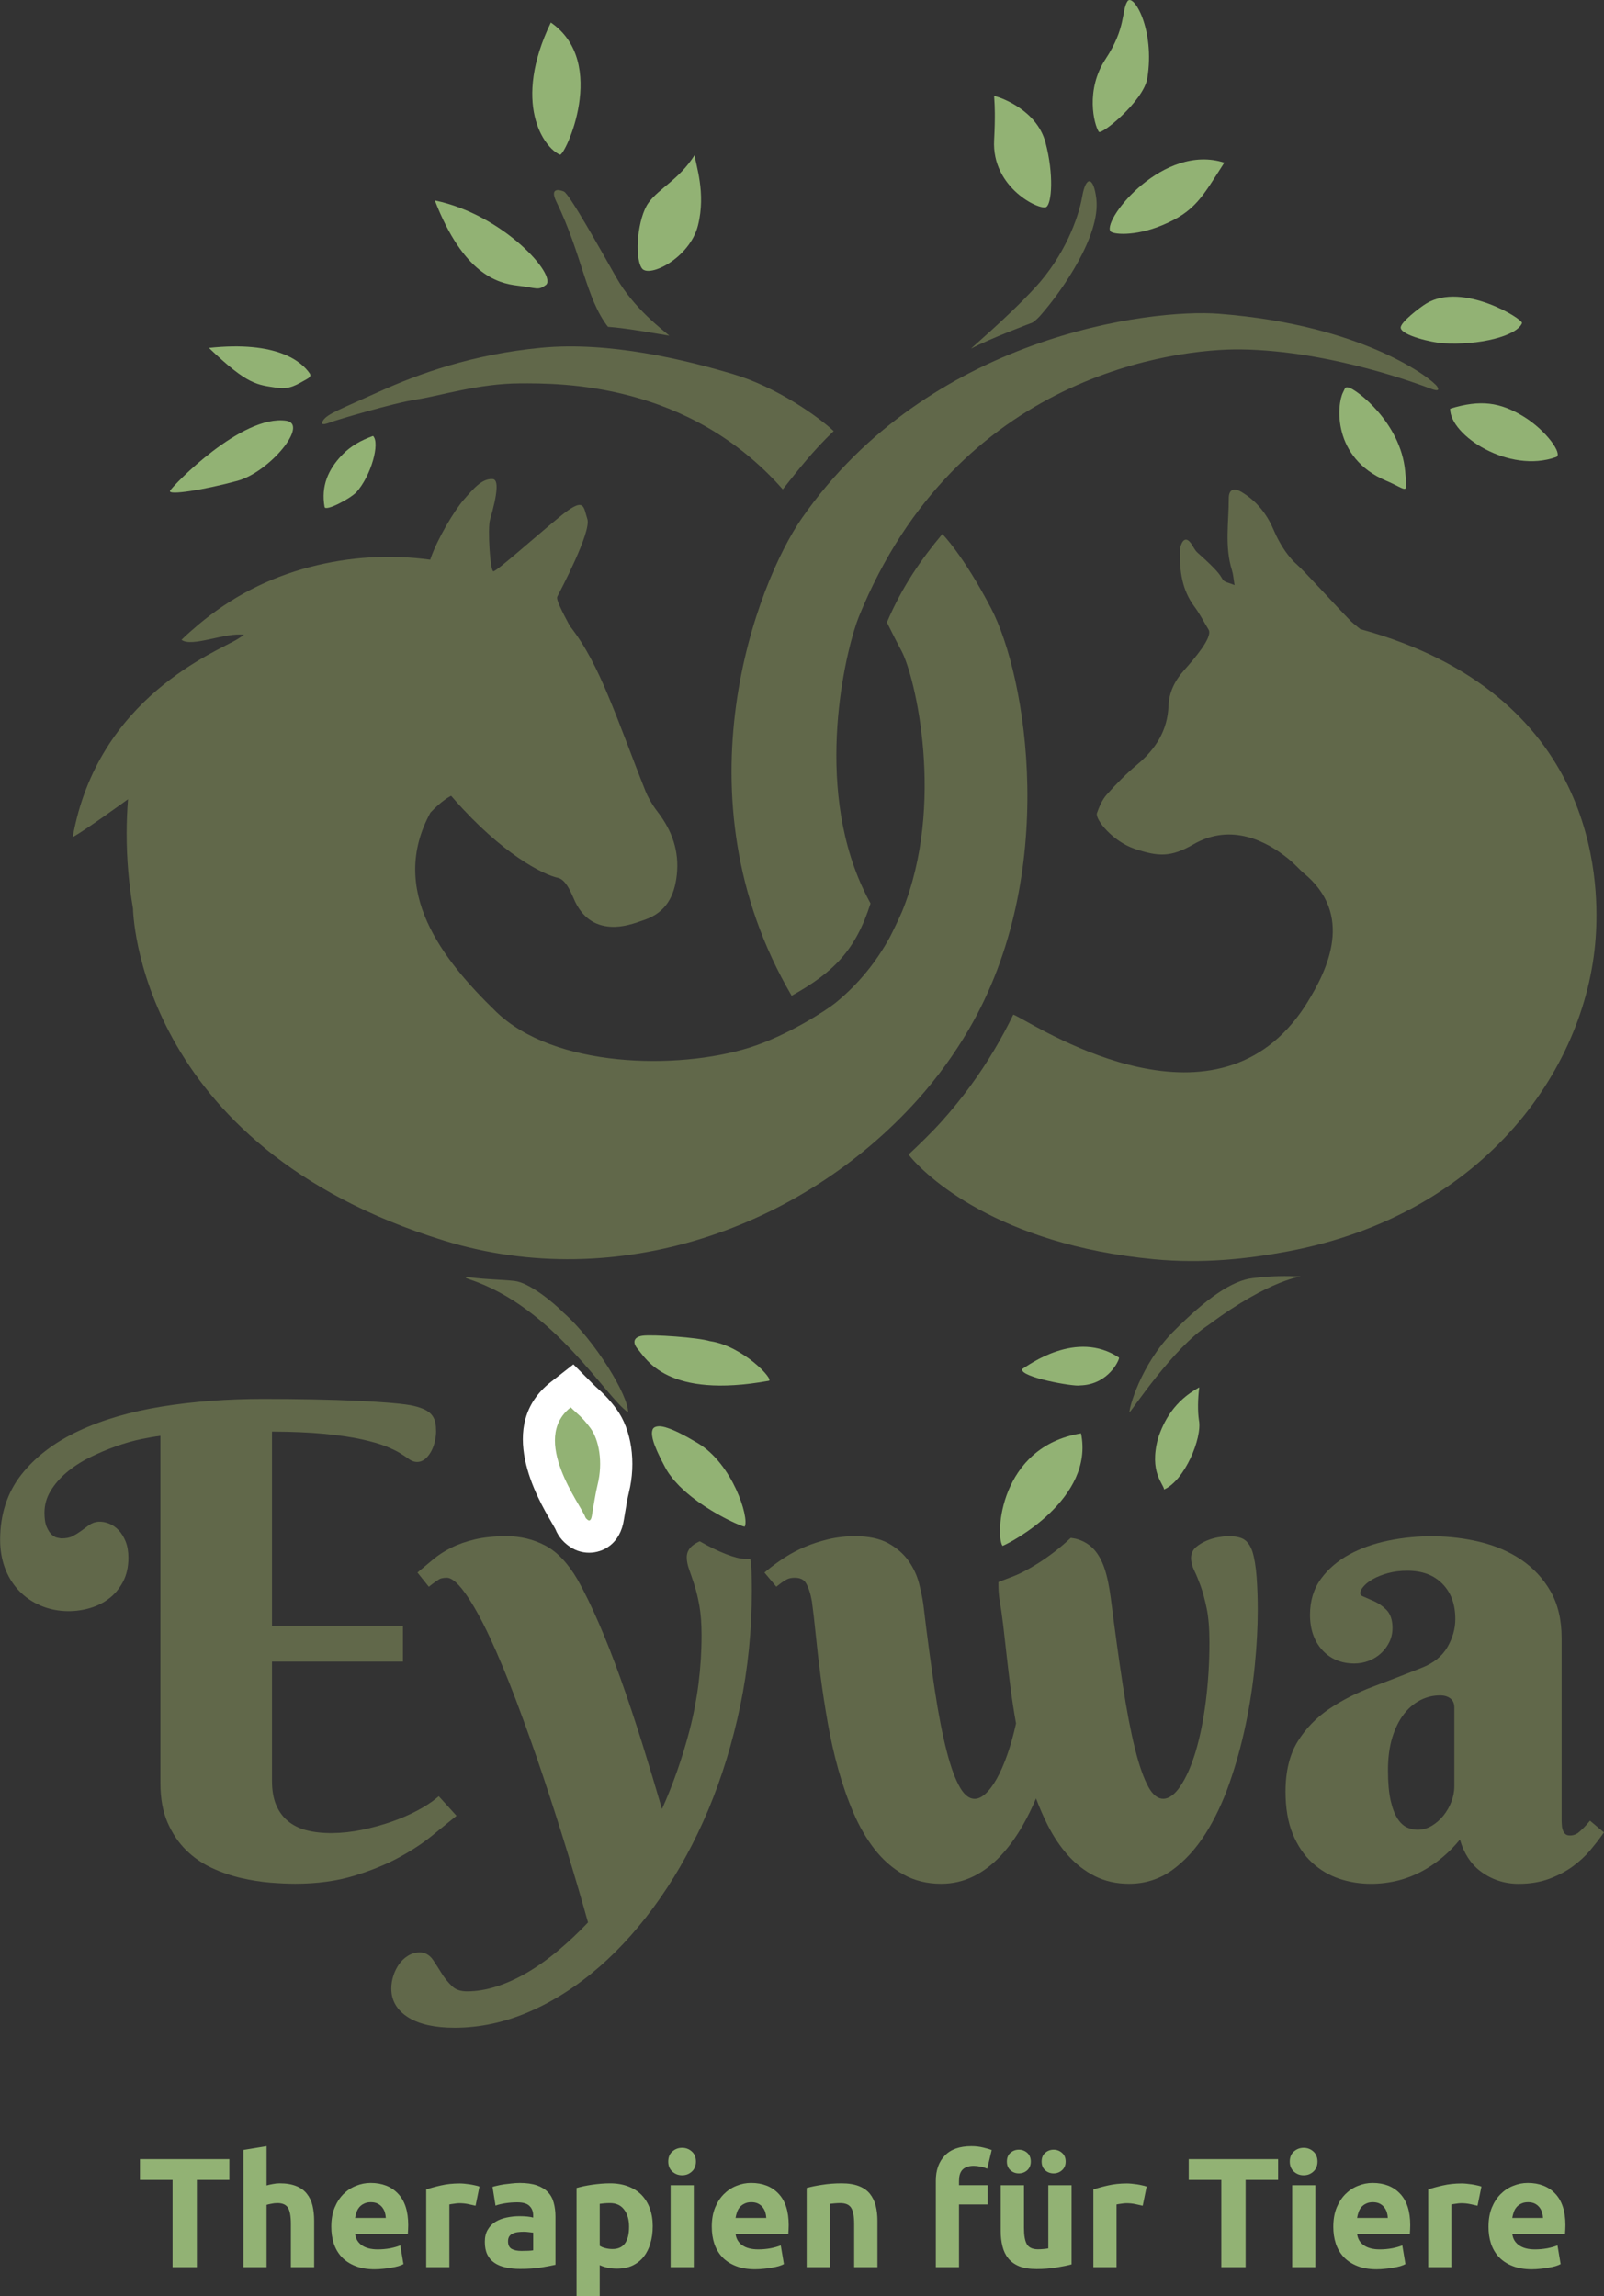 <?xml version="1.0" encoding="UTF-8" standalone="no"?>
<!-- Created with Inkscape (http://www.inkscape.org/) -->

<svg
   version="1.1"
   id="svg1"
   width="199.011"
   height="284.905"
   viewBox="0 0 199.011 284.905"
   sodipodi:docname="logo_eyva_v1.svg"
   inkscape:version="1.3.2 (091e20ef0f, 2023-11-25)"
   xmlns:inkscape="http://www.inkscape.org/namespaces/inkscape"
   xmlns:sodipodi="http://sodipodi.sourceforge.net/DTD/sodipodi-0.dtd"
   xmlns="http://www.w3.org/2000/svg"
   xmlns:svg="http://www.w3.org/2000/svg">
  <rect x="0" y="0" width="199.011" height="284.905" fill="#333333" stroke="none"/>
  <sodipodi:namedview
     id="namedview1"
     pagecolor="#ffffff"
     bordercolor="#666666"
     borderopacity="1.0"
     inkscape:showpageshadow="2"
     inkscape:pageopacity="0.0"
     inkscape:pagecheckerboard="0"
     inkscape:deskcolor="#d1d1d1"
     inkscape:zoom="3.1013581"
     inkscape:cx="101.72963"
     inkscape:cy="137.5204"
     inkscape:window-width="2560"
     inkscape:window-height="1355"
     inkscape:window-x="0"
     inkscape:window-y="0"
     inkscape:window-maximized="1"
     inkscape:current-layer="svg1" />
  <defs
     id="defs1">
    <clipPath
       clipPathUnits="userSpaceOnUse"
       id="clipPath2">
      <path
         d="M 0,268.227 H 193.976 V 0 H 0 Z"
         transform="translate(-49.57,-210.216)"
         id="path2" />
    </clipPath>
    <clipPath
       clipPathUnits="userSpaceOnUse"
       id="clipPath4">
      <path
         d="M 0,268.227 H 193.976 V 0 H 0 Z"
         transform="translate(-47.382,-205.819)"
         id="path4" />
    </clipPath>
    <clipPath
       clipPathUnits="userSpaceOnUse"
       id="clipPath6">
      <path
         d="M 0,268.227 H 193.976 V 0 H 0 Z"
         transform="translate(-75.569,-101.967)"
         id="path6" />
    </clipPath>
    <clipPath
       clipPathUnits="userSpaceOnUse"
       id="clipPath8">
      <path
         d="M 0,268.227 H 193.976 V 0 H 0 Z"
         transform="translate(-74.106,-117.999)"
         id="path8" />
    </clipPath>
    <clipPath
       clipPathUnits="userSpaceOnUse"
       id="clipPath10">
      <path
         d="M 0,268.227 H 193.976 V 0 H 0 Z"
         transform="translate(-115.853,-117.554)"
         id="path10" />
    </clipPath>
    <clipPath
       clipPathUnits="userSpaceOnUse"
       id="clipPath12">
      <path
         d="M 0,268.227 H 193.976 V 0 H 0 Z"
         transform="translate(-80.101,-119.416)"
         id="path12" />
    </clipPath>
    <clipPath
       clipPathUnits="userSpaceOnUse"
       id="clipPath14">
      <path
         d="M 0,268.227 H 193.976 V 0 H 0 Z"
         transform="translate(-73.153,-122.837)"
         id="path14" />
    </clipPath>
    <clipPath
       clipPathUnits="userSpaceOnUse"
       id="clipPath16">
      <path
         d="M 0,268.227 H 193.976 V 0 H 0 Z"
         transform="translate(-132.344,-115.86)"
         id="path16" />
    </clipPath>
    <clipPath
       clipPathUnits="userSpaceOnUse"
       id="clipPath18">
      <path
         d="M 0,268.227 H 193.976 V 0 H 0 Z"
         transform="translate(-60.955,-74.138)"
         id="path18" />
    </clipPath>
    <clipPath
       clipPathUnits="userSpaceOnUse"
       id="clipPath20">
      <path
         d="M 0,268.227 H 193.976 V 0 H 0 Z"
         transform="translate(-90.559,-99.902)"
         id="path20" />
    </clipPath>
    <clipPath
       clipPathUnits="userSpaceOnUse"
       id="clipPath22">
      <path
         d="M 0,268.227 H 193.976 V 0 H 0 Z"
         transform="translate(-137.287,-100.587)"
         id="path22" />
    </clipPath>
    <clipPath
       clipPathUnits="userSpaceOnUse"
       id="clipPath24">
      <path
         d="M 0,268.227 H 193.976 V 0 H 0 Z"
         transform="translate(-156.079,-78.724)"
         id="path24" />
    </clipPath>
    <clipPath
       clipPathUnits="userSpaceOnUse"
       id="clipPath26">
      <path
         d="M 0,268.227 H 193.976 V 0 H 0 Z"
         transform="translate(-121.341,-111.578)"
         id="path26" />
    </clipPath>
    <clipPath
       clipPathUnits="userSpaceOnUse"
       id="clipPath28">
      <path
         d="M 0,268.227 H 193.976 V 0 H 0 Z"
         transform="translate(-86.597,-104.619)"
         id="path28" />
    </clipPath>
    <clipPath
       clipPathUnits="userSpaceOnUse"
       id="clipPath30">
      <path
         d="M 0,268.227 H 193.976 V 0 H 0 Z"
         transform="translate(-153.479,-216.736)"
         id="path30" />
    </clipPath>
    <clipPath
       clipPathUnits="userSpaceOnUse"
       id="clipPath32">
      <path
         d="M 0,268.227 H 193.976 V 0 H 0 Z"
         transform="translate(-118.06,-216.207)"
         id="path32" />
    </clipPath>
    <clipPath
       clipPathUnits="userSpaceOnUse"
       id="clipPath34">
      <path
         d="M 0,268.227 H 193.976 V 0 H 0 Z"
         transform="translate(-124.06,-223.472)"
         id="path34" />
    </clipPath>
    <clipPath
       clipPathUnits="userSpaceOnUse"
       id="clipPath36">
      <path
         d="M 0,268.227 H 193.976 V 0 H 0 Z"
         transform="translate(-122.994,-232.712)"
         id="path36" />
    </clipPath>
    <clipPath
       clipPathUnits="userSpaceOnUse"
       id="clipPath38">
      <path
         d="M 0,268.227 H 193.976 V 0 H 0 Z"
         transform="translate(-118.1,-225.706)"
         id="path38" />
    </clipPath>
    <clipPath
       clipPathUnits="userSpaceOnUse"
       id="clipPath40">
      <path
         d="M 0,268.227 H 193.976 V 0 H 0 Z"
         transform="translate(-145.716,-208.449)"
         id="path40" />
    </clipPath>
    <clipPath
       clipPathUnits="userSpaceOnUse"
       id="clipPath42">
      <path
         d="M 0,268.227 H 193.976 V 0 H 0 Z"
         transform="translate(-155.689,-206.94)"
         id="path42" />
    </clipPath>
    <clipPath
       clipPathUnits="userSpaceOnUse"
       id="clipPath44">
      <path
         d="M 0,268.227 H 193.976 V 0 H 0 Z"
         transform="translate(-77.319,-214.561)"
         id="path44" />
    </clipPath>
    <clipPath
       clipPathUnits="userSpaceOnUse"
       id="clipPath46">
      <path
         d="M 0,268.227 H 193.976 V 0 H 0 Z"
         transform="translate(-71.535,-218.449)"
         id="path46" />
    </clipPath>
    <clipPath
       clipPathUnits="userSpaceOnUse"
       id="clipPath48">
      <path
         d="M 0,268.227 H 193.976 V 0 H 0 Z"
         transform="translate(-80.46,-220.024)"
         id="path48" />
    </clipPath>
    <clipPath
       clipPathUnits="userSpaceOnUse"
       id="clipPath50">
      <path
         d="M 0,268.227 H 193.976 V 0 H 0 Z"
         transform="translate(-72.853,-230.58)"
         id="path50" />
    </clipPath>
    <clipPath
       clipPathUnits="userSpaceOnUse"
       id="clipPath52">
      <path
         d="M 0,268.227 H 193.976 V 0 H 0 Z"
         transform="translate(-98.324,-204.857)"
         id="path52" />
    </clipPath>
    <clipPath
       clipPathUnits="userSpaceOnUse"
       id="clipPath54">
      <path
         d="M 0,268.227 H 193.976 V 0 H 0 Z"
         transform="translate(-133.169,-121.643)"
         id="path54" />
    </clipPath>
    <clipPath
       clipPathUnits="userSpaceOnUse"
       id="clipPath56">
      <path
         d="M 0,268.227 H 193.976 V 0 H 0 Z"
         transform="translate(-101.61,-160.573)"
         id="path56" />
    </clipPath>
    <clipPath
       clipPathUnits="userSpaceOnUse"
       id="clipPath58">
      <path
         d="M 0,268.227 H 193.976 V 0 H 0 Z"
         transform="translate(-166.671,-171.804)"
         id="path58" />
    </clipPath>
    <clipPath
       clipPathUnits="userSpaceOnUse"
       id="clipPath60">
      <path
         d="M 0,268.227 H 193.976 V 0 H 0 Z"
         transform="translate(-108.438,-195.277)"
         id="path60" />
    </clipPath>
    <clipPath
       clipPathUnits="userSpaceOnUse"
       id="clipPath62">
      <path
         d="M 0,268.227 H 193.976 V 0 H 0 Z"
         transform="translate(-55.461,-204.404)"
         id="path62" />
    </clipPath>
    <clipPath
       clipPathUnits="userSpaceOnUse"
       id="clipPath64">
      <path
         d="M 0,268.227 H 193.976 V 0 H 0 Z"
         transform="translate(-100.657,-187.558)"
         id="path64" />
    </clipPath>
  </defs>
  <g
     id="layer-MC0"
     transform="translate(-27.663,-31.002)">
    <path
       id="path1"
       d="m 0,0 c -0.754,1.101 -3.015,3.065 -9.384,2.383 3.645,-3.488 4.472,-3.421 6.336,-3.712 1.211,-0.188 1.897,0.329 2.75,0.791 C -0.048,-0.403 0.16,-0.234 0,0"
       style="fill:#92b274;fill-opacity:1;fill-rule:nonzero;stroke:none"
       transform="matrix(1.333,0,0,-1.333,66.094,77.348)"
       clip-path="url(#clipPath2)" />
    <path
       id="path3"
       d="M 0,0 C 2.141,-0.313 -1.544,-4.778 -4.556,-5.596 -7.568,-6.414 -11.074,-6.992 -10.81,-6.509 -10.546,-6.025 -4.138,0.604 0,0"
       style="fill:#92b274;fill-opacity:1;fill-rule:nonzero;stroke:none"
       transform="matrix(1.333,0,0,-1.333,63.176,83.211)"
       clip-path="url(#clipPath4)" />
    <path
       id="path5"
       d="m 0,0 c -0.269,0 -0.673,0.067 -1.074,0.387 -0.146,0.116 -0.517,0.415 -0.695,0.922 -0.044,0.105 -0.267,0.486 -0.446,0.793 -1.372,2.352 -4.584,7.859 -0.421,11.11 l 1.048,0.819 0.939,-0.943 C -0.482,12.92 -0.333,12.786 -0.187,12.654 0.218,12.288 0.677,11.873 1.328,10.991 2.467,9.45 2.834,6.824 2.241,4.458 2.11,3.933 1.984,3.176 1.872,2.508 L 1.756,1.823 C 1.513,0.132 0.351,0 0,0"
       style="fill:#92b274;fill-opacity:1;fill-rule:nonzero;stroke:none"
       transform="matrix(1.333,0,0,-1.333,100.758,221.68)"
       clip-path="url(#clipPath6)" />
    <path
       id="path7"
       d="m 0,0 -2.097,-1.637 c -5.195,-4.059 -1.247,-10.826 0.051,-13.05 0.134,-0.231 0.299,-0.512 0.364,-0.639 0.334,-0.855 0.935,-1.332 1.138,-1.494 0.585,-0.465 1.28,-0.712 2.007,-0.712 1.288,0 2.906,0.814 3.241,3.106 0.035,0.198 0.072,0.422 0.111,0.658 0.102,0.608 0.228,1.364 0.345,1.831 0.705,2.819 0.249,5.876 -1.162,7.787 -0.741,1.003 -1.282,1.492 -1.717,1.885 -0.127,0.115 -0.258,0.232 -0.404,0.379 z m -0.25,-4.002 c 0.634,-0.637 1.036,-0.848 1.834,-1.93 0.799,-1.081 1.189,-3.182 0.665,-5.277 -0.197,-0.79 -0.371,-1.972 -0.507,-2.738 -0.012,-0.07 -0.061,-0.585 -0.279,-0.585 -0.041,0 -0.087,0.018 -0.141,0.061 -0.084,0.067 -0.179,0.149 -0.212,0.244 -0.391,1.133 -5.18,7.242 -1.36,10.225"
       style="fill:#ffffff;fill-opacity:1;fill-rule:nonzero;stroke:none"
       transform="matrix(1.333,0,0,-1.333,98.807,200.304)"
       clip-path="url(#clipPath8)" />
    <path
       id="path9"
       d="M 0,0 C 0.601,0.374 5.069,3.716 9.028,1.074 9.104,0.959 8.097,-1.45 5.39,-1.514 4.854,-1.648 -0.17,-0.759 0,0"
       style="fill:#92b274;fill-opacity:1;fill-rule:nonzero;stroke:none"
       transform="matrix(1.333,0,0,-1.333,154.47,200.898)"
       clip-path="url(#clipPath10)" />
    <path
       id="path11"
       d="M 0,0 C -0.535,0.619 -0.389,1.129 0.418,1.25 1.327,1.386 5.593,1.094 6.705,0.746 9.771,0.312 12.711,-2.852 12.191,-2.946 2.723,-4.66 0.793,-0.918 0,0"
       style="fill:#92b274;fill-opacity:1;fill-rule:nonzero;stroke:none"
       transform="matrix(1.333,0,0,-1.333,106.801,198.415)"
       clip-path="url(#clipPath12)" />
    <path
       id="path13"
       d="M 0,0 C 2.997,-2.629 6.104,-7.819 6.039,-9.3 3.991,-7.95 -0.828,0.461 -8.721,3.073 -9.194,3.23 -9.198,3.327 -8.716,3.266 -6.963,3.044 -5.914,3.074 -4.533,2.927 -3.152,2.78 -0.89,0.909 0,0"
       style="fill:#61684a;fill-opacity:1;fill-rule:nonzero;stroke:none"
       transform="matrix(1.333,0,0,-1.333,97.537,193.853)"
       clip-path="url(#clipPath14)" />
    <path
       id="path15"
       d="m 0,0 c -0.133,-1.004 -0.16,-2.217 -0.03,-3.061 0.319,-1.657 -1.336,-5.615 -3.249,-6.447 -0.016,0.509 -1.423,1.592 -0.553,4.783 C -3.301,-3.138 -2.344,-1.282 0,0"
       style="fill:#92b274;fill-opacity:1;fill-rule:nonzero;stroke:none"
       transform="matrix(1.333,0,0,-1.333,176.459,203.156)"
       clip-path="url(#clipPath16)" />
    <path
       id="path17"
       d="M 0,0 C 0.82,0.675 1.476,1.207 1.964,1.599 L 2.275,1.849 0.621,3.672 0.345,3.443 C -0.084,3.089 -0.661,2.717 -1.369,2.34 -2.077,1.961 -2.88,1.613 -3.755,1.305 -4.621,1 -5.558,0.743 -6.541,0.54 c -1.813,-0.372 -3.76,-0.419 -5.215,-0.02 -0.657,0.179 -1.227,0.47 -1.692,0.864 -0.461,0.389 -0.822,0.89 -1.072,1.489 -0.252,0.606 -0.381,1.353 -0.381,2.22 v 11.109 h 12.189 v 3.335 h -12.189 v 18.077 c 1.854,-0.008 3.467,-0.076 4.802,-0.203 1.416,-0.135 2.618,-0.311 3.568,-0.522 0.946,-0.211 1.707,-0.431 2.26,-0.656 0.556,-0.227 1.001,-0.444 1.322,-0.646 0.332,-0.21 0.59,-0.381 0.77,-0.513 0.619,-0.459 1.236,-0.317 1.649,0.095 0.206,0.207 0.379,0.454 0.512,0.735 0.13,0.269 0.229,0.565 0.294,0.879 0.064,0.307 0.096,0.594 0.096,0.854 0,0.297 -0.021,0.562 -0.065,0.792 -0.051,0.26 -0.153,0.494 -0.304,0.696 -0.151,0.203 -0.373,0.378 -0.66,0.522 -0.261,0.13 -0.594,0.246 -1.022,0.353 -0.431,0.102 -1.092,0.191 -2.022,0.272 -0.911,0.08 -1.998,0.149 -3.231,0.207 -1.247,0.059 -2.627,0.104 -4.137,0.133 -1.511,0.029 -3.059,0.044 -4.649,0.044 -3.335,0 -6.507,-0.239 -9.428,-0.71 -2.939,-0.473 -5.552,-1.239 -7.766,-2.278 -2.237,-1.048 -4.027,-2.414 -5.32,-4.058 -1.311,-1.667 -1.975,-3.711 -1.975,-6.077 0,-0.923 0.145,-1.791 0.434,-2.58 0.29,-0.798 0.72,-1.508 1.282,-2.111 0.563,-0.604 1.253,-1.083 2.051,-1.425 1.313,-0.564 2.994,-0.715 4.632,-0.221 0.661,0.2 1.254,0.503 1.766,0.901 0.52,0.402 0.949,0.923 1.277,1.546 0.33,0.628 0.498,1.374 0.498,2.216 0,0.595 -0.087,1.112 -0.262,1.537 -0.175,0.425 -0.394,0.776 -0.65,1.043 -0.26,0.273 -0.551,0.475 -0.863,0.602 -0.713,0.289 -1.379,0.242 -1.893,-0.135 l -0.717,-0.527 c -0.241,-0.176 -0.512,-0.344 -0.807,-0.5 -0.256,-0.137 -0.602,-0.206 -1.027,-0.206 -0.033,0 -0.138,0.007 -0.407,0.066 -0.161,0.034 -0.327,0.124 -0.494,0.269 -0.172,0.148 -0.332,0.387 -0.475,0.708 -0.144,0.319 -0.217,0.771 -0.217,1.344 0,0.711 0.184,1.383 0.549,1.996 0.378,0.635 0.88,1.221 1.493,1.741 0.619,0.527 1.335,0.994 2.127,1.39 0.803,0.401 1.634,0.756 2.47,1.054 0.831,0.297 1.654,0.529 2.446,0.691 0.624,0.128 1.196,0.224 1.708,0.287 V 4.857 c 0,-1.397 0.223,-2.619 0.663,-3.629 0.439,-1.011 1.019,-1.875 1.725,-2.571 0.705,-0.694 1.521,-1.258 2.426,-1.674 0.886,-0.409 1.805,-0.723 2.733,-0.935 0.911,-0.208 1.812,-0.349 2.681,-0.42 0.859,-0.068 1.635,-0.104 2.307,-0.104 2.024,0 3.864,0.248 5.47,0.737 1.594,0.485 3.011,1.062 4.212,1.718 C -1.87,-1.367 -0.838,-0.687 0,0"
       style="fill:#61684a;fill-opacity:1;fill-rule:nonzero;stroke:none"
       transform="matrix(1.333,0,0,-1.333,81.273,258.785)"
       clip-path="url(#clipPath18)" />
    <path
       id="path19"
       d="M 0,0 H -0.527 C -1.302,0 -2.936,0.613 -4.7,1.633 -4.968,1.511 -5.216,1.369 -5.422,1.19 -5.741,0.91 -5.909,0.549 -5.909,0.143 c 0,-0.344 0.078,-0.735 0.232,-1.162 0.139,-0.386 0.297,-0.852 0.476,-1.398 0.174,-0.533 0.331,-1.187 0.467,-1.944 0.136,-0.756 0.204,-1.682 0.204,-2.753 0,-3.032 -0.379,-6.021 -1.127,-8.886 -0.664,-2.54 -1.522,-4.987 -2.556,-7.29 -0.606,2.074 -1.212,4.085 -1.805,5.988 -0.694,2.215 -1.386,4.293 -2.06,6.176 -0.681,1.901 -1.365,3.644 -2.034,5.181 -0.671,1.543 -1.327,2.886 -1.953,3.998 -0.892,1.533 -1.906,2.606 -3.015,3.187 -1.099,0.575 -2.303,0.867 -3.577,0.867 -1.145,0 -2.143,-0.099 -2.966,-0.295 -0.822,-0.195 -1.555,-0.452 -2.179,-0.764 -0.623,-0.311 -1.17,-0.658 -1.629,-1.034 -0.442,-0.362 -0.864,-0.713 -1.265,-1.054 l -0.278,-0.236 1.059,-1.325 0.292,0.23 c 0.265,0.207 0.497,0.368 0.691,0.479 0.104,0.06 0.31,0.131 0.698,0.131 0.308,0 0.851,-0.246 1.689,-1.418 0.734,-1.027 1.508,-2.414 2.304,-4.123 0.8,-1.719 1.634,-3.724 2.478,-5.957 0.843,-2.233 1.679,-4.585 2.484,-6.988 0.801,-2.395 1.577,-4.818 2.307,-7.203 0.699,-2.291 1.33,-4.443 1.874,-6.399 -0.896,-0.941 -1.819,-1.812 -2.747,-2.591 -0.971,-0.813 -1.953,-1.512 -2.917,-2.078 -0.962,-0.562 -1.93,-1 -2.877,-1.3 -0.941,-0.296 -1.851,-0.447 -2.706,-0.447 -0.606,0 -1.061,0.153 -1.391,0.466 -0.375,0.356 -0.698,0.751 -0.96,1.172 -0.281,0.452 -0.548,0.87 -0.8,1.252 -0.4,0.61 -0.905,0.738 -1.258,0.738 -0.389,0 -0.757,-0.104 -1.092,-0.308 -0.322,-0.194 -0.601,-0.456 -0.832,-0.779 -0.222,-0.311 -0.401,-0.668 -0.53,-1.058 -0.133,-0.398 -0.2,-0.811 -0.2,-1.228 0,-1.133 0.544,-2.043 1.618,-2.704 1.016,-0.623 2.454,-0.939 4.275,-0.939 2.34,0 4.686,0.504 6.971,1.5 2.272,0.989 4.458,2.391 6.499,4.169 2.033,1.771 3.941,3.928 5.67,6.412 1.727,2.479 3.238,5.256 4.491,8.255 1.253,2.997 2.249,6.249 2.96,9.665 0.712,3.419 1.073,7.012 1.073,10.676 0,0.725 -0.011,1.378 -0.031,1.962 C 0.106,-0.643 0.061,-0.311 0,0"
       style="fill:#61684a;fill-opacity:1;fill-rule:nonzero;stroke:none"
       transform="matrix(1.333,0,0,-1.333,120.745,224.433)"
       clip-path="url(#clipPath20)" />
    <path
       id="path21"
       d="m 0,0 c -0.191,0.549 -0.449,0.917 -0.787,1.126 -0.323,0.199 -0.8,0.296 -1.457,0.296 -0.241,0 -0.542,-0.031 -0.918,-0.095 C -3.535,1.263 -3.906,1.154 -4.266,1.002 -4.626,0.849 -4.944,0.658 -5.213,0.436 c -0.324,-0.27 -0.495,-0.629 -0.495,-1.039 0,-0.375 0.104,-0.778 0.309,-1.198 0.174,-0.359 0.366,-0.822 0.57,-1.375 0.201,-0.548 0.392,-1.252 0.568,-2.092 0.175,-0.828 0.263,-1.902 0.263,-3.191 0,-1.892 -0.115,-3.752 -0.342,-5.53 -0.227,-1.775 -0.551,-3.359 -0.961,-4.706 -0.407,-1.336 -0.894,-2.421 -1.45,-3.226 -0.963,-1.392 -2.076,-1.539 -2.917,-0.016 -0.451,0.817 -0.878,2.032 -1.268,3.612 -0.396,1.6 -0.777,3.597 -1.132,5.934 -0.36,2.352 -0.733,5.053 -1.109,8.028 -0.143,1.121 -0.341,2.058 -0.587,2.786 -0.255,0.757 -0.601,1.368 -1.028,1.818 -0.437,0.459 -0.992,0.778 -1.649,0.945 -0.139,0.035 -0.311,0.052 -0.464,0.079 -2.044,-1.939 -4.285,-3.169 -5.268,-3.547 l -1.465,-0.564 c -0.009,-0.558 0.018,-1.149 0.123,-1.812 0.117,-0.637 0.227,-1.396 0.328,-2.255 0.098,-0.859 0.204,-1.783 0.314,-2.772 0.11,-0.991 0.235,-2.029 0.375,-3.11 0.135,-1.041 0.303,-2.121 0.499,-3.214 -0.23,-1.048 -0.503,-2.021 -0.81,-2.896 -0.311,-0.884 -0.645,-1.647 -0.993,-2.265 -0.337,-0.6 -0.695,-1.073 -1.062,-1.404 -0.847,-0.76 -1.662,-0.553 -2.323,0.557 -0.449,0.755 -0.874,1.902 -1.262,3.411 -0.396,1.531 -0.772,3.46 -1.117,5.736 -0.346,2.271 -0.705,4.951 -1.065,7.973 -0.081,0.569 -0.215,1.217 -0.397,1.928 -0.19,0.74 -0.517,1.442 -0.972,2.087 -0.46,0.653 -1.092,1.206 -1.879,1.643 -0.794,0.438 -1.834,0.661 -3.091,0.661 -0.864,0 -1.7,-0.094 -2.485,-0.279 -0.78,-0.187 -1.518,-0.425 -2.189,-0.71 -0.673,-0.286 -1.313,-0.624 -1.902,-1.006 -0.583,-0.379 -1.113,-0.766 -1.579,-1.15 l -0.291,-0.24 1.106,-1.318 0.286,0.224 c 0.258,0.203 0.499,0.362 0.715,0.47 0.187,0.093 0.423,0.141 0.702,0.141 0.503,0 0.846,-0.158 1.044,-0.481 0.245,-0.399 0.435,-0.98 0.564,-1.715 0.119,-0.876 0.238,-1.911 0.358,-3.104 0.12,-1.204 0.271,-2.496 0.451,-3.881 0.18,-1.386 0.404,-2.834 0.663,-4.304 0.259,-1.481 0.59,-2.946 0.982,-4.354 0.393,-1.408 0.867,-2.766 1.411,-4.035 0.55,-1.285 1.212,-2.428 1.968,-3.397 0.767,-0.984 1.667,-1.773 2.675,-2.345 1.021,-0.579 2.209,-0.873 3.528,-0.873 1.073,0 2.088,0.236 3.017,0.699 0.914,0.457 1.761,1.099 2.52,1.909 0.747,0.8 1.436,1.746 2.045,2.814 0.453,0.791 0.869,1.638 1.243,2.525 0.325,-0.866 0.687,-1.697 1.081,-2.478 0.543,-1.076 1.182,-2.026 1.9,-2.826 0.73,-0.812 1.569,-1.461 2.494,-1.928 0.937,-0.474 2.009,-0.715 3.183,-0.715 1.494,0 2.849,0.433 4.028,1.286 1.152,0.833 2.183,1.957 3.065,3.341 0.872,1.371 1.627,2.955 2.241,4.71 0.613,1.747 1.122,3.579 1.514,5.445 0.392,1.868 0.681,3.748 0.861,5.589 0.18,1.841 0.271,3.559 0.271,5.104 0,1.079 -0.035,2.112 -0.105,3.07 C 0.322,-1.416 0.191,-0.616 0,0"
       style="fill:#61684a;fill-opacity:1;fill-rule:nonzero;stroke:none"
       transform="matrix(1.333,0,0,-1.333,183.049,223.519)"
       clip-path="url(#clipPath22)" />
    <path
       id="path23"
       d="m 0,0 c 0,-0.47 -0.093,-0.949 -0.274,-1.425 -0.185,-0.478 -0.438,-0.919 -0.752,-1.307 -0.311,-0.383 -0.68,-0.703 -1.098,-0.949 -0.728,-0.425 -1.578,-0.469 -2.319,-0.119 -0.314,0.149 -0.599,0.42 -0.849,0.809 -0.266,0.412 -0.48,0.981 -0.64,1.693 -0.163,0.73 -0.246,1.67 -0.246,2.797 0,1.157 0.136,2.185 0.404,3.054 0.265,0.861 0.628,1.593 1.078,2.175 0.442,0.572 0.96,1.01 1.537,1.303 0.574,0.292 1.188,0.44 1.824,0.44 0.415,0 0.74,-0.1 0.993,-0.306 C -0.111,7.979 0,7.701 0,7.316 Z m 12.627,-3.192 -0.242,-0.283 c -0.225,-0.262 -0.489,-0.527 -0.787,-0.786 -0.429,-0.376 -1.015,-0.363 -1.223,-0.208 -0.108,0.082 -0.187,0.181 -0.241,0.303 -0.064,0.143 -0.104,0.305 -0.12,0.48 -0.018,0.208 -0.029,0.397 -0.029,0.567 v 16.943 c 0,1.678 -0.344,3.132 -1.023,4.323 -0.675,1.184 -1.591,2.174 -2.724,2.945 -1.123,0.762 -2.43,1.324 -3.887,1.673 -2.644,0.634 -5.633,0.709 -8.53,0.108 -1.329,-0.276 -2.539,-0.708 -3.596,-1.283 -1.074,-0.583 -1.958,-1.341 -2.627,-2.251 -0.686,-0.931 -1.033,-2.06 -1.033,-3.356 0,-1.349 0.381,-2.454 1.132,-3.281 0.76,-0.838 1.767,-1.263 2.991,-1.263 0.465,0 0.919,0.084 1.349,0.25 0.434,0.166 0.817,0.405 1.142,0.707 0.322,0.3 0.582,0.65 0.77,1.039 0.195,0.399 0.293,0.843 0.293,1.319 0,0.739 -0.193,1.308 -0.574,1.689 -0.341,0.34 -0.727,0.608 -1.147,0.797 -0.382,0.171 -0.73,0.322 -1.042,0.453 -0.217,0.091 -0.236,0.198 -0.236,0.299 0,0.169 0.092,0.366 0.274,0.586 0.212,0.255 0.51,0.493 0.887,0.708 0.389,0.222 0.865,0.412 1.413,0.564 0.544,0.15 1.147,0.226 1.789,0.226 1.407,0 2.482,-0.399 3.286,-1.221 0.806,-0.825 1.198,-1.902 1.198,-3.292 0,-0.887 -0.25,-1.766 -0.744,-2.615 C -1.139,12.117 -1.929,11.479 -3.003,11.054 -4.56,10.435 -6.082,9.846 -7.569,9.287 -9.078,8.72 -10.446,8.025 -11.636,7.223 -12.845,6.405 -13.835,5.384 -14.577,4.186 -15.331,2.971 -15.714,1.4 -15.714,-0.48 c 0,-1.542 0.227,-2.872 0.673,-3.952 0.449,-1.086 1.056,-1.983 1.803,-2.667 0.745,-0.682 1.602,-1.188 2.55,-1.504 1.643,-0.549 3.451,-0.601 5.19,-0.22 0.759,0.166 1.52,0.439 2.263,0.81 0.741,0.371 1.477,0.862 2.186,1.458 0.535,0.45 1.062,0.987 1.57,1.604 0.367,-1.267 0.996,-2.246 1.875,-2.919 1.042,-0.797 2.248,-1.201 3.586,-1.201 1.061,0 2.023,0.159 2.861,0.472 0.828,0.311 1.564,0.701 2.189,1.16 0.622,0.456 1.158,0.951 1.595,1.47 0.421,0.5 0.79,0.972 1.098,1.403 l 0.201,0.282 z"
       style="fill:#61684a;fill-opacity:1;fill-rule:nonzero;stroke:none"
       transform="matrix(1.333,0,0,-1.333,208.106,252.671)"
       clip-path="url(#clipPath24)" />
    <path
       id="path25"
       d="M 0,0 C -7.604,-1.239 -8.003,-9.508 -7.306,-10.473 -6.504,-10.164 1.25,-6.083 0,0"
       style="fill:#92b274;fill-opacity:1;fill-rule:nonzero;stroke:none"
       transform="matrix(1.333,0,0,-1.333,161.788,208.866)"
       clip-path="url(#clipPath26)" />
    <path
       id="path27"
       d="M 0,0 C 0.106,-0.067 0.212,-0.135 0.316,-0.199 0.413,-0.258 0.508,-0.314 0.603,-0.37 0.705,-0.43 0.807,-0.49 0.906,-0.547 1,-0.6 1.09,-0.649 1.181,-0.699 1.277,-0.752 1.373,-0.805 1.465,-0.854 1.552,-0.9 1.635,-0.943 1.718,-0.985 1.807,-1.031 1.896,-1.077 1.981,-1.118 2.06,-1.158 2.135,-1.194 2.21,-1.229 2.288,-1.266 2.365,-1.303 2.437,-1.336 2.507,-1.368 2.571,-1.397 2.635,-1.425 2.701,-1.454 2.766,-1.483 2.826,-1.508 2.882,-1.531 2.932,-1.551 2.981,-1.571 3.035,-1.592 3.086,-1.612 3.131,-1.629 3.171,-1.643 3.207,-1.656 3.24,-1.667 3.277,-1.679 3.311,-1.689 3.338,-1.696 3.363,-1.703 3.382,-1.707 3.399,-1.709 3.425,-1.713 3.452,-1.717 3.455,-1.71 3.877,-0.853 2.328,4.096 -0.901,6.041 -1.207,6.225 -1.486,6.385 -1.754,6.535 -1.823,6.573 -1.891,6.61 -1.957,6.647 -2.196,6.777 -2.423,6.897 -2.632,6.999 -2.65,7.008 -2.67,7.019 -2.687,7.027 -2.909,7.135 -3.11,7.224 -3.299,7.301 -3.347,7.321 -3.392,7.339 -3.437,7.356 -3.597,7.418 -3.745,7.47 -3.88,7.51 -3.901,7.516 -3.925,7.525 -3.945,7.531 -4.093,7.572 -4.224,7.597 -4.343,7.612 -4.373,7.615 -4.4,7.617 -4.428,7.619 -4.493,7.624 -4.548,7.619 -4.604,7.616 -4.701,7.61 -4.785,7.592 -4.856,7.562 -4.882,7.551 -4.912,7.545 -4.935,7.531 -5.017,7.48 -5.082,7.414 -5.124,7.325 -5.13,7.312 -5.13,7.294 -5.135,7.281 -5.166,7.2 -5.182,7.106 -5.185,7 -5.186,6.962 -5.183,6.921 -5.181,6.881 -5.175,6.782 -5.161,6.675 -5.137,6.559 -5.128,6.517 -5.122,6.477 -5.111,6.432 -5.071,6.27 -5.019,6.099 -4.952,5.912 -4.946,5.898 -4.939,5.881 -4.933,5.866 -4.868,5.692 -4.792,5.506 -4.707,5.314 -4.679,5.251 -4.648,5.185 -4.618,5.12 -4.546,4.963 -4.47,4.803 -4.388,4.637 -4.355,4.572 -4.324,4.507 -4.29,4.44 -4.175,4.214 -4.056,3.984 -3.928,3.747 -3.822,3.549 -3.7,3.354 -3.566,3.163 -3.52,3.097 -3.464,3.033 -3.415,2.967 -3.322,2.844 -3.232,2.72 -3.13,2.6 -3.065,2.525 -2.994,2.452 -2.926,2.378 -2.829,2.272 -2.735,2.164 -2.632,2.061 -2.555,1.984 -2.473,1.91 -2.394,1.835 -2.292,1.738 -2.192,1.641 -2.086,1.547 -1.999,1.471 -1.909,1.398 -1.82,1.323 -1.716,1.236 -1.613,1.147 -1.506,1.063 -1.412,0.989 -1.317,0.918 -1.222,0.847 -1.116,0.766 -1.01,0.685 -0.903,0.608 -0.806,0.538 -0.709,0.473 -0.612,0.406 -0.505,0.332 -0.398,0.257 -0.29,0.186 -0.193,0.122 -0.097,0.062 0,0"
       style="fill:#92b274;fill-opacity:1;fill-rule:nonzero;stroke:none"
       transform="matrix(1.333,0,0,-1.333,115.463,218.144)"
       clip-path="url(#clipPath28)" />
    <path
       id="path29"
       d="m 0,0 c -0.634,-0.383 -2.454,-1.784 -2.391,-2.274 0.092,-0.708 2.908,-1.367 3.935,-1.431 3.351,-0.208 6.868,0.657 7.354,1.871 C 9.039,-1.482 3.388,2.043 0,0"
       style="fill:#92b274;fill-opacity:1;fill-rule:nonzero;stroke:none"
       transform="matrix(1.333,0,0,-1.333,204.639,68.655)"
       clip-path="url(#clipPath30)" />
    <path
       id="path31"
       d="M 0,0 C 1.345,1.598 5.137,6.774 4.703,10.298 4.454,12.316 3.744,12.499 3.386,10.46 3.028,8.421 1.728,4.942 -1.007,1.987 -3.741,-0.968 -7.224,-3.826 -6.91,-3.657 c 1.713,0.921 5.686,2.408 5.686,2.408 C -0.714,-0.906 -0.269,-0.32 0,0"
       style="fill:#61684a;fill-opacity:1;fill-rule:nonzero;stroke:none"
       transform="matrix(1.333,0,0,-1.333,157.414,69.36)"
       clip-path="url(#clipPath32)" />
    <path
       id="path33"
       d="M 0,0 C -0.634,1.18 4.964,8.19 10.618,6.366 8.578,3.204 7.935,1.814 4.784,0.518 2.263,-0.519 0.175,-0.326 0,0"
       style="fill:#92b274;fill-opacity:1;fill-rule:nonzero;stroke:none"
       transform="matrix(1.333,0,0,-1.333,165.413,59.674)"
       clip-path="url(#clipPath34)" />
    <path
       id="path35"
       d="M 0,0 C 0.23,-0.343 4.167,2.872 4.511,4.962 5.265,9.533 3.193,13.006 2.653,12.127 2.112,11.247 2.535,9.658 0.635,6.779 -1.266,3.9 -0.449,0.671 0,0"
       style="fill:#92b274;fill-opacity:1;fill-rule:nonzero;stroke:none"
       transform="matrix(1.333,0,0,-1.333,163.993,47.353)"
       clip-path="url(#clipPath36)" />
    <path
       id="path37"
       d="m 0,0 c -0.584,-0.335 -5.081,1.775 -4.848,6.219 0.232,4.443 -0.245,4.196 0.217,4.068 0.462,-0.128 3.76,-1.274 4.561,-4.266 C 0.731,3.029 0.514,0.295 0,0"
       style="fill:#92b274;fill-opacity:1;fill-rule:nonzero;stroke:none"
       transform="matrix(1.333,0,0,-1.333,157.467,56.695)"
       clip-path="url(#clipPath38)" />
    <path
       id="path39"
       d="M 0,0 C 0.214,0.412 0.166,0.534 0.521,0.464 1.205,0.33 5.371,-2.774 5.788,-7.329 6,-9.647 6.073,-9.089 4.019,-8.216 -1.026,-6.072 -0.571,-1.099 0,0"
       style="fill:#92b274;fill-opacity:1;fill-rule:nonzero;stroke:none"
       transform="matrix(1.333,0,0,-1.333,194.288,79.703)"
       clip-path="url(#clipPath40)" />
    <path
       id="path41"
       d="M 0,0 C 2.831,0.874 4.651,0.596 6.804,-0.71 8.956,-2.016 10.522,-4.265 9.861,-4.502 5.487,-6.073 -0.03,-2.491 0,0"
       style="fill:#92b274;fill-opacity:1;fill-rule:nonzero;stroke:none"
       transform="matrix(1.333,0,0,-1.333,207.585,81.716)"
       clip-path="url(#clipPath42)" />
    <path
       id="path43"
       d="m 0,0 c 1.772,-0.115 5.248,-0.765 5.717,-0.827 -0.6,0.521 -3.31,2.541 -4.928,5.396 -1.618,2.854 -4.396,7.815 -4.888,8.023 -0.492,0.209 -1.327,0.341 -0.705,-0.939 C -2.389,6.679 -2.057,2.649 0,0"
       style="fill:#61684a;fill-opacity:1;fill-rule:nonzero;stroke:none"
       transform="matrix(1.333,0,0,-1.333,103.092,71.554)"
       clip-path="url(#clipPath44)" />
    <path
       id="path45"
       d="M 0,0 C 1.114,0.827 -3.887,6.544 -10.327,7.872 -7.668,1.024 -4.504,0.167 -2.654,-0.052 -0.805,-0.272 -0.726,-0.539 0,0"
       style="fill:#92b274;fill-opacity:1;fill-rule:nonzero;stroke:none"
       transform="matrix(1.333,0,0,-1.333,95.38,66.371)"
       clip-path="url(#clipPath46)" />
    <path
       id="path47"
       d="M 0,0 C 0.632,-0.979 4.471,0.911 5.238,3.971 6.005,7.031 5.009,9.646 4.928,10.522 3.47,8.216 1.599,7.435 0.621,6.062 -0.357,4.689 -0.712,1.103 0,0"
       style="fill:#92b274;fill-opacity:1;fill-rule:nonzero;stroke:none"
       transform="matrix(1.333,0,0,-1.333,107.28,64.27)"
       clip-path="url(#clipPath48)" />
    <path
       id="path49"
       d="M 0,0 C 0.429,-0.182 4.57,8.565 -0.849,12.301 -4.466,4.806 -1.522,0.645 0,0"
       style="fill:#92b274;fill-opacity:1;fill-rule:nonzero;stroke:none"
       transform="matrix(1.333,0,0,-1.333,97.138,50.196)"
       clip-path="url(#clipPath50)" />
    <path
       id="path51"
       d="M 0,0 C -1.376,1.292 -5.227,4.072 -9.353,5.301 -13.891,6.653 -20.866,8.358 -27.206,7.76 -33.547,7.162 -38.62,5.346 -42.321,3.663 c -3.49,-1.587 -4.817,-2.049 -5.207,-2.681 -0.389,-0.632 0.561,-0.204 0.898,-0.087 0.336,0.118 5.571,1.703 7.799,2.047 2.227,0.344 5.789,1.484 9.603,1.5 3.798,0.017 15.692,0.119 24.49,-9.866 1.39,1.76 2.835,3.617 4.738,5.424"
       style="fill:#61684a;fill-opacity:1;fill-rule:nonzero;stroke:none"
       transform="matrix(1.333,0,0,-1.333,131.099,84.494)"
       clip-path="url(#clipPath52)" />
    <path
       id="path53"
       d="m 0,0 c -3.267,-2.123 -7.109,-7.955 -7.317,-8.112 -0.08,0.272 1.012,4.448 4.103,7.546 3.09,3.098 5.438,4.722 7.362,4.95 C 6.132,4.619 7.239,4.588 8.589,4.541 8.871,4.531 5.911,4.411 0,0"
       style="fill:#61684a;fill-opacity:1;fill-rule:nonzero;stroke:none"
       transform="matrix(1.333,0,0,-1.333,177.559,195.445)"
       clip-path="url(#clipPath54)" />
    <path
       id="path55"
       d="M 0,0 C -0.003,0.014 -0.007,0.031 -0.01,0.045 -0.028,0.005 -0.051,-0.031 -0.07,-0.071 Z"
       style="fill:#61684a;fill-opacity:1;fill-rule:nonzero;stroke:none"
       transform="matrix(1.333,0,0,-1.333,135.479,143.538)"
       clip-path="url(#clipPath56)" />
    <path
       id="path57"
       d="m 0,0 c -2.75,5.706 -8.291,11.596 -19.345,14.626 -0.396,0.315 -0.686,0.553 -0.853,0.712 -1.422,1.442 -4.348,4.697 -5.065,5.315 -0.305,0.263 -0.575,0.577 -0.831,0.907 -0.553,0.718 -1.001,1.55 -1.346,2.359 -0.622,1.461 -1.6,2.668 -2.983,3.484 -0.712,0.419 -1.167,0.208 -1.166,-0.599 10e-4,-2.242 -0.397,-4.506 0.303,-6.721 0.116,-0.368 0.136,-0.767 0.236,-1.362 -0.498,0.226 -0.925,0.253 -1.098,0.517 -0.249,0.378 -0.26,0.649 -2.347,2.504 -0.297,0.263 -0.438,0.672 -0.695,0.977 -0.318,0.377 -0.615,0.279 -0.797,-0.144 -0.087,-0.203 -0.14,-0.435 -0.145,-0.656 -0.047,-1.86 0.182,-3.641 1.348,-5.202 0.503,-0.674 0.887,-1.436 1.336,-2.175 0.328,-0.722 -1.302,-2.622 -2.314,-3.761 -0.852,-0.958 -1.384,-2.024 -1.437,-3.308 -0.094,-2.294 -1.193,-4.018 -2.92,-5.46 -1.015,-0.848 -1.951,-1.805 -2.831,-2.794 -0.418,-0.47 -0.69,-1.107 -0.906,-1.712 -0.205,-0.575 1.454,-2.651 3.544,-3.346 2.162,-0.718 3.33,-0.787 5.424,0.424 3.586,2.076 6.924,0.213 8.794,-1.3 0.008,-0.006 0.017,-0.013 0.025,-0.019 0.692,-0.563 1.153,-1.111 1.404,-1.313 4.798,-3.887 2.26,-9.045 0.382,-12.089 -0.565,-0.915 -1.172,-1.707 -1.811,-2.402 -8.985,-9.79 -24.54,1.028 -25.555,1.278 -0.521,-1.082 -1.105,-2.165 -1.745,-3.243 -1.348,-2.271 -2.968,-4.523 -4.937,-6.715 -0.905,-1.008 -2.081,-2.147 -3.067,-3.07 1.571,-1.979 8.297,-8.369 22.854,-9.745 4.512,-0.426 8.669,0.022 12.45,0.733 18.482,3.471 28.085,17.343 28.69,29.782 C 2.708,-11.225 2.749,-5.705 0,0"
       style="fill:#61684a;fill-opacity:1;fill-rule:nonzero;stroke:none"
       transform="matrix(1.333,0,0,-1.333,222.227,128.564)"
       clip-path="url(#clipPath58)" />
    <path
       id="path59"
       d="m 0,0 v 0 0 c -1.949,-2.336 -3.702,-4.811 -5.162,-8.225 0.384,-0.764 0.803,-1.621 1.36,-2.66 1.271,-2.37 4.107,-14.289 0.056,-24.247 -0.003,-0.007 -0.007,-0.015 -0.01,-0.022 -0.165,-0.404 -0.928,-2.007 -1.143,-2.398 -1.23,-2.24 -2.872,-4.318 -5.039,-6.084 -0.828,-0.675 -4.509,-3.083 -8.053,-4.185 -6.671,-2.075 -18.144,-1.886 -23.553,3.361 -4.992,4.843 -10.062,11.285 -6.1,18.53 0.443,0.464 0.923,0.909 1.396,1.239 0.176,0.123 0.351,0.234 0.522,0.32 0.095,-0.111 0.189,-0.212 0.283,-0.32 4.456,-5.079 8.265,-7.016 9.672,-7.318 0.813,-0.175 1.331,-1.684 1.592,-2.222 0.672,-1.384 1.739,-2.245 3.338,-2.33 1.117,-0.06 2.135,0.296 3.167,0.663 1.985,0.703 2.746,2.232 2.957,4.169 0.242,2.208 -0.444,4.123 -1.782,5.862 -0.283,0.367 -0.543,0.764 -0.768,1.176 -0.132,0.241 -0.255,0.486 -0.355,0.737 -1.206,3.009 -2.29,6.068 -3.548,9.055 -0.942,2.238 -2.001,4.431 -3.513,6.353 -0.728,1.36 -1.285,2.457 -1.157,2.713 0.241,0.48 3.191,6.037 2.798,7.228 -0.392,1.191 -0.208,2.159 -2.646,0.15 -2.438,-2.009 -5.791,-5.008 -6.098,-5.015 -0.307,-0.007 -0.549,3.994 -0.318,4.79 0.712,2.454 0.823,3.766 0.241,3.799 -0.999,0.057 -1.795,-0.913 -2.688,-1.933 -0.893,-1.019 -2.446,-3.657 -3.044,-5.363 -0.026,-0.076 -0.049,-0.145 -0.073,-0.214 -3.738,0.506 -7.473,0.29 -11.191,-0.679 -3.907,-1.017 -7.366,-2.829 -10.406,-5.383 -0.529,-0.445 -1.049,-0.904 -1.552,-1.394 0.948,-0.744 4.138,0.732 5.819,0.456 -0.293,-0.19 -0.456,-0.3 -0.623,-0.404 -1.822,-1.124 -12.996,-5.35 -15.321,-18.419 1.085,0.574 5.144,3.523 5.144,3.523 -0.082,-1.055 -0.127,-2.121 -0.127,-3.198 0,-2.379 0.206,-4.709 0.593,-6.977 0,0 0.269,-22.084 28.977,-30.918 16.08,-4.948 33.31,1.169 44.025,13.098 1.905,2.12 3.471,4.313 4.775,6.541 l 0.001,0.001 c 8.48,14.49 5.393,32.912 2.086,39.236 C 1.933,-1.936 0,0 0,0"
       style="fill:#61684a;fill-opacity:1;fill-rule:nonzero;stroke:none"
       transform="matrix(1.333,0,0,-1.333,144.583,97.267)"
       clip-path="url(#clipPath60)" />
    <path
       id="path61"
       d="m 0,0 c 0.668,-0.656 -0.172,-3.693 -1.541,-5.227 -0.617,-0.643 -2.892,-1.827 -2.97,-1.384 -0.34,1.924 0.314,3.48 1.649,4.86 C -2.053,-0.916 -1.1,-0.4 0,0"
       style="fill:#92b274;fill-opacity:1;fill-rule:nonzero;stroke:none"
       transform="matrix(1.333,0,0,-1.333,73.947,85.097)"
       clip-path="url(#clipPath62)" />
    <path
       id="path63"
       d="m 0,0 c -1.01,-2.493 -4.107,-14.288 -0.056,-24.247 0.335,-0.823 0.72,-1.632 1.153,-2.421 -1.391,-4.362 -3.43,-6.406 -7.343,-8.592 -10.95,18.707 -3.158,38.547 0.946,44.445 11.835,17.005 32.468,19.534 38.818,19.04 13.595,-1.057 19.931,-6.146 20.321,-6.778 0.39,-0.632 -0.561,-0.205 -0.897,-0.087 -0.336,0.118 -8.91,3.445 -17.402,3.547 C 29.6,24.979 9.167,22.619 0,0"
       style="fill:#61684a;fill-opacity:1;fill-rule:nonzero;stroke:none"
       transform="matrix(1.333,0,0,-1.333,134.21,107.559)"
       clip-path="url(#clipPath64)" />
    <path
       id="path65"
       d="M 8.613,-10.056 V -8.123 H 5.59 v 8.121 H 3.328 V -8.123 H 0.293 v -1.934 z M 9.923,-0.001 V -10.912 l 2.156,-0.352 v 3.656 c 0.146,-0.047 0.334,-0.088 0.562,-0.129 0.226,-0.047 0.445,-0.07 0.656,-0.07 0.615,0 1.131,0.088 1.547,0.258 0.413,0.164 0.741,0.404 0.984,0.715 0.249,0.313 0.425,0.68 0.527,1.102 0.1,0.422 0.152,0.896 0.152,1.418 v 4.313 H 14.341 V -4.044 c 0,-0.703 -0.091,-1.198 -0.27,-1.488 -0.182,-0.287 -0.51,-0.434 -0.984,-0.434 -0.196,0 -0.381,0.021 -0.551,0.059 -0.173,0.032 -0.325,0.067 -0.457,0.105 v 5.801 z M 18.103,-3.763 c 0,-0.671 0.1,-1.26 0.305,-1.77 0.211,-0.507 0.483,-0.929 0.82,-1.266 0.343,-0.343 0.732,-0.601 1.172,-0.773 0.437,-0.179 0.891,-0.27 1.359,-0.27 1.078,0 1.928,0.334 2.555,0.996 0.633,0.665 0.949,1.641 0.949,2.93 0,0.126 -0.006,0.264 -0.012,0.41 -0.009,0.149 -0.018,0.281 -0.023,0.398 h -4.91 c 0.047,0.445 0.252,0.803 0.621,1.066 0.366,0.258 0.861,0.387 1.488,0.387 0.39,0 0.776,-0.035 1.16,-0.105 0.381,-0.076 0.694,-0.167 0.938,-0.27 l 0.293,1.746 c -0.117,0.064 -0.275,0.126 -0.469,0.188 -0.188,0.056 -0.404,0.1 -0.645,0.141 -0.234,0.047 -0.489,0.082 -0.762,0.105 -0.267,0.029 -0.536,0.047 -0.809,0.047 -0.688,0 -1.286,-0.103 -1.793,-0.305 C 19.831,-0.309 19.409,-0.587 19.075,-0.939 18.747,-1.29 18.501,-1.706 18.337,-2.193 18.179,-2.676 18.103,-3.201 18.103,-3.763 Z m 5.074,-0.82 c -0.009,-0.188 -0.041,-0.366 -0.094,-0.539 -0.056,-0.17 -0.138,-0.322 -0.246,-0.457 -0.111,-0.141 -0.252,-0.252 -0.422,-0.34 -0.173,-0.085 -0.384,-0.129 -0.633,-0.129 -0.243,0 -0.451,0.044 -0.621,0.129 -0.173,0.079 -0.316,0.185 -0.434,0.316 -0.117,0.135 -0.208,0.29 -0.27,0.469 -0.064,0.182 -0.111,0.363 -0.141,0.551 z m 8.353,-1.137 c -0.196,-0.047 -0.428,-0.097 -0.691,-0.152 -0.258,-0.053 -0.536,-0.082 -0.832,-0.082 -0.135,0 -0.293,0.018 -0.48,0.047 -0.188,0.023 -0.334,0.047 -0.434,0.07 v 5.836 h -2.156 V -7.232 c 0.381,-0.132 0.835,-0.258 1.359,-0.375 0.53,-0.123 1.119,-0.188 1.77,-0.188 0.117,0 0.258,0.009 0.422,0.023 0.164,0.018 0.328,0.035 0.492,0.059 0.164,0.023 0.328,0.056 0.492,0.094 0.164,0.032 0.305,0.07 0.422,0.117 z m 4.286,4.207 c 0.217,0 0.422,-0.003 0.609,-0.012 0.193,-0.006 0.352,-0.023 0.469,-0.047 v -1.641 c -0.088,-0.015 -0.22,-0.029 -0.398,-0.047 -0.173,-0.023 -0.328,-0.035 -0.469,-0.035 -0.205,0 -0.396,0.012 -0.574,0.035 -0.182,0.023 -0.34,0.07 -0.48,0.141 -0.135,0.064 -0.24,0.152 -0.316,0.27 -0.07,0.117 -0.105,0.264 -0.105,0.434 0,0.346 0.111,0.583 0.34,0.715 0.226,0.126 0.533,0.188 0.926,0.188 z M 35.651,-7.841 c 0.633,0 1.16,0.076 1.582,0.223 0.428,0.149 0.773,0.36 1.031,0.633 0.258,0.267 0.437,0.595 0.539,0.984 0.108,0.384 0.164,0.814 0.164,1.289 v 4.488 c -0.305,0.07 -0.735,0.152 -1.289,0.246 -0.557,0.094 -1.225,0.141 -2.004,0.141 -0.492,0 -0.943,-0.047 -1.348,-0.141 -0.398,-0.085 -0.744,-0.226 -1.031,-0.422 -0.29,-0.193 -0.513,-0.451 -0.668,-0.773 -0.158,-0.319 -0.234,-0.715 -0.234,-1.184 0,-0.445 0.088,-0.82 0.27,-1.125 0.179,-0.311 0.416,-0.557 0.715,-0.738 0.305,-0.188 0.647,-0.319 1.031,-0.398 0.39,-0.085 0.791,-0.129 1.207,-0.129 0.281,0 0.53,0.012 0.75,0.035 0.217,0.023 0.393,0.056 0.527,0.094 v -0.199 c 0,-0.366 -0.114,-0.659 -0.34,-0.879 -0.22,-0.226 -0.604,-0.34 -1.148,-0.34 -0.369,0 -0.732,0.029 -1.09,0.082 -0.36,0.056 -0.668,0.129 -0.926,0.223 l -0.281,-1.746 c 0.123,-0.038 0.281,-0.076 0.469,-0.117 0.188,-0.047 0.39,-0.085 0.609,-0.117 0.226,-0.029 0.46,-0.059 0.703,-0.082 0.249,-0.029 0.504,-0.047 0.762,-0.047 z m 10.166,4.078 c 0,-0.662 -0.152,-1.195 -0.457,-1.594 -0.299,-0.404 -0.738,-0.609 -1.324,-0.609 -0.196,0 -0.375,0.009 -0.539,0.023 -0.164,0.018 -0.302,0.032 -0.41,0.047 v 3.902 c 0.132,0.094 0.308,0.17 0.527,0.223 0.217,0.056 0.439,0.082 0.668,0.082 1.022,0 1.535,-0.691 1.535,-2.074 z m 2.203,-0.059 c 0,0.595 -0.076,1.134 -0.223,1.617 -0.141,0.486 -0.352,0.902 -0.633,1.254 -0.281,0.346 -0.63,0.615 -1.043,0.809 -0.416,0.188 -0.896,0.281 -1.441,0.281 -0.299,0 -0.58,-0.029 -0.844,-0.082 -0.258,-0.056 -0.51,-0.135 -0.75,-0.246 V 2.682 h -2.156 V -7.372 c 0.188,-0.053 0.404,-0.108 0.656,-0.164 0.258,-0.053 0.521,-0.1 0.797,-0.141 0.272,-0.038 0.551,-0.07 0.832,-0.094 0.287,-0.023 0.565,-0.035 0.832,-0.035 0.624,0 1.184,0.094 1.676,0.281 0.498,0.188 0.917,0.454 1.254,0.797 0.334,0.346 0.592,0.762 0.773,1.254 0.179,0.492 0.27,1.043 0.27,1.652 z m 3.823,3.82 h -2.156 V -7.63 h 2.156 z m 0.199,-9.832 c 0,0.393 -0.129,0.703 -0.387,0.938 -0.252,0.229 -0.551,0.34 -0.902,0.34 -0.346,0 -0.645,-0.111 -0.902,-0.34 -0.258,-0.234 -0.387,-0.545 -0.387,-0.938 0,-0.398 0.129,-0.709 0.387,-0.938 0.258,-0.226 0.557,-0.34 0.902,-0.34 0.352,0 0.65,0.114 0.902,0.34 0.258,0.229 0.387,0.539 0.387,0.938 z m 1.474,6.07 c 0,-0.671 0.1,-1.26 0.305,-1.77 0.211,-0.507 0.483,-0.929 0.82,-1.266 0.343,-0.343 0.732,-0.601 1.172,-0.773 0.437,-0.179 0.891,-0.27 1.359,-0.27 1.078,0 1.928,0.334 2.555,0.996 0.633,0.665 0.949,1.641 0.949,2.93 0,0.126 -0.006,0.264 -0.012,0.41 -0.009,0.149 -0.018,0.281 -0.023,0.398 H 55.731 c 0.047,0.445 0.252,0.803 0.621,1.066 0.366,0.258 0.861,0.387 1.488,0.387 0.39,0 0.776,-0.035 1.16,-0.105 0.381,-0.076 0.694,-0.167 0.938,-0.27 l 0.293,1.746 c -0.117,0.064 -0.275,0.126 -0.469,0.188 -0.188,0.056 -0.404,0.1 -0.645,0.141 -0.234,0.047 -0.489,0.082 -0.762,0.105 -0.267,0.029 -0.536,0.047 -0.809,0.047 -0.688,0 -1.286,-0.103 -1.793,-0.305 C 55.245,-0.309 54.823,-0.587 54.489,-0.939 54.161,-1.29 53.915,-1.706 53.751,-2.193 53.593,-2.676 53.517,-3.201 53.517,-3.763 Z m 5.074,-0.82 c -0.009,-0.188 -0.041,-0.366 -0.094,-0.539 -0.056,-0.17 -0.138,-0.322 -0.246,-0.457 -0.111,-0.141 -0.252,-0.252 -0.422,-0.34 -0.173,-0.085 -0.384,-0.129 -0.633,-0.129 -0.243,0 -0.451,0.044 -0.621,0.129 -0.173,0.079 -0.316,0.185 -0.434,0.316 -0.117,0.135 -0.208,0.29 -0.27,0.469 -0.064,0.182 -0.111,0.363 -0.141,0.551 z M 62.35,-7.372 c 0.366,-0.108 0.838,-0.205 1.418,-0.293 0.577,-0.094 1.187,-0.141 1.828,-0.141 0.647,0 1.187,0.088 1.617,0.258 0.428,0.164 0.768,0.404 1.02,0.715 0.249,0.313 0.428,0.68 0.539,1.102 0.108,0.422 0.164,0.896 0.164,1.418 v 4.313 H 66.768 V -4.044 c 0,-0.703 -0.094,-1.198 -0.281,-1.488 -0.182,-0.287 -0.521,-0.434 -1.02,-0.434 -0.158,0 -0.325,0.009 -0.504,0.023 -0.173,0.018 -0.325,0.032 -0.457,0.047 v 5.895 h -2.156 z m 15.325,-3.891 c 0.404,0 0.776,0.044 1.113,0.129 0.343,0.079 0.604,0.158 0.785,0.234 l -0.422,1.734 C 78.955,-9.259 78.744,-9.324 78.519,-9.365 78.29,-9.412 78.079,-9.435 77.886,-9.435 c -0.258,0 -0.478,0.041 -0.656,0.117 -0.182,0.07 -0.322,0.17 -0.422,0.293 -0.103,0.126 -0.176,0.278 -0.223,0.457 -0.041,0.173 -0.059,0.36 -0.059,0.562 v 0.375 h 2.672 v 1.793 H 76.526 v 5.836 H 74.37 V -8.04 c 0,-0.984 0.275,-1.764 0.832,-2.344 0.554,-0.586 1.377,-0.879 2.473,-0.879 z m 9.331,11.004 C 86.631,-0.157 86.153,-0.06 85.576,0.034 84.996,0.128 84.387,0.174 83.748,0.174 c -0.65,0 -1.189,-0.088 -1.617,-0.258 C 81.7,-0.262 81.36,-0.508 81.111,-0.822 80.859,-1.132 80.681,-1.507 80.572,-1.947 80.461,-2.383 80.408,-2.861 80.408,-3.376 v -4.254 h 2.168 v 3.984 c 0,0.697 0.088,1.201 0.27,1.512 0.188,0.313 0.53,0.469 1.031,0.469 0.155,0 0.319,-0.006 0.492,-0.023 0.179,-0.015 0.334,-0.035 0.469,-0.059 v -5.883 h 2.168 z M 82.096,-8.732 c -0.299,0 -0.56,-0.097 -0.785,-0.293 -0.22,-0.202 -0.328,-0.472 -0.328,-0.809 0,-0.343 0.108,-0.612 0.328,-0.809 0.226,-0.193 0.486,-0.293 0.785,-0.293 0.305,0 0.565,0.1 0.785,0.293 0.217,0.196 0.328,0.466 0.328,0.809 0,0.337 -0.111,0.606 -0.328,0.809 -0.22,0.196 -0.48,0.293 -0.785,0.293 z m 3.234,0 c -0.299,0 -0.56,-0.097 -0.785,-0.293 -0.22,-0.202 -0.328,-0.472 -0.328,-0.809 0,-0.343 0.108,-0.612 0.328,-0.809 0.226,-0.193 0.486,-0.293 0.785,-0.293 0.305,0 0.565,0.1 0.785,0.293 0.226,0.196 0.34,0.466 0.34,0.809 0,0.337 -0.114,0.606 -0.34,0.809 -0.22,0.196 -0.48,0.293 -0.785,0.293 z m 8.297,3.012 c -0.196,-0.047 -0.428,-0.097 -0.691,-0.152 -0.258,-0.053 -0.536,-0.082 -0.832,-0.082 -0.135,0 -0.293,0.018 -0.48,0.047 -0.188,0.023 -0.334,0.047 -0.434,0.07 v 5.836 h -2.156 V -7.232 c 0.381,-0.132 0.835,-0.258 1.359,-0.375 0.53,-0.123 1.119,-0.188 1.77,-0.188 0.117,0 0.258,0.009 0.422,0.023 0.164,0.018 0.328,0.035 0.492,0.059 0.164,0.023 0.328,0.056 0.492,0.094 0.164,0.032 0.305,0.07 0.422,0.117 z M 106.228,-10.056 V -8.123 h -3.023 v 8.121 h -2.262 V -8.123 h -3.035 v -1.934 z m 3.466,10.055 h -2.156 V -7.63 h 2.156 z m 0.199,-9.832 c 0,0.393 -0.129,0.703 -0.387,0.938 -0.252,0.229 -0.551,0.34 -0.902,0.34 -0.346,0 -0.645,-0.111 -0.902,-0.34 -0.258,-0.234 -0.387,-0.545 -0.387,-0.938 0,-0.398 0.129,-0.709 0.387,-0.938 0.258,-0.226 0.557,-0.34 0.902,-0.34 0.352,0 0.65,0.114 0.902,0.34 0.258,0.229 0.387,0.539 0.387,0.938 z m 1.474,6.07 c 0,-0.671 0.1,-1.26 0.305,-1.77 0.211,-0.507 0.483,-0.929 0.82,-1.266 0.343,-0.343 0.732,-0.601 1.172,-0.773 0.437,-0.179 0.891,-0.27 1.359,-0.27 1.078,0 1.928,0.334 2.555,0.996 0.633,0.665 0.949,1.641 0.949,2.93 0,0.126 -0.006,0.264 -0.012,0.41 -0.009,0.149 -0.018,0.281 -0.023,0.398 h -4.91 c 0.047,0.445 0.252,0.803 0.621,1.066 0.366,0.258 0.861,0.387 1.488,0.387 0.39,0 0.776,-0.035 1.16,-0.105 0.381,-0.076 0.694,-0.167 0.938,-0.27 l 0.293,1.746 c -0.117,0.064 -0.275,0.126 -0.469,0.188 -0.188,0.056 -0.404,0.1 -0.645,0.141 -0.234,0.047 -0.489,0.082 -0.762,0.105 -0.267,0.029 -0.536,0.047 -0.809,0.047 -0.688,0 -1.286,-0.103 -1.793,-0.305 -0.51,-0.202 -0.932,-0.48 -1.266,-0.832 -0.328,-0.352 -0.574,-0.768 -0.738,-1.254 -0.158,-0.483 -0.234,-1.008 -0.234,-1.57 z m 5.074,-0.82 c -0.009,-0.188 -0.041,-0.366 -0.094,-0.539 -0.056,-0.17 -0.138,-0.322 -0.246,-0.457 -0.111,-0.141 -0.252,-0.252 -0.422,-0.34 -0.173,-0.085 -0.384,-0.129 -0.633,-0.129 -0.243,0 -0.451,0.044 -0.621,0.129 -0.173,0.079 -0.316,0.185 -0.434,0.316 -0.117,0.135 -0.208,0.29 -0.27,0.469 -0.065,0.182 -0.111,0.363 -0.141,0.551 z m 8.35,-1.137 c -0.196,-0.047 -0.428,-0.097 -0.691,-0.152 -0.258,-0.053 -0.536,-0.082 -0.832,-0.082 -0.135,0 -0.293,0.018 -0.48,0.047 -0.188,0.023 -0.334,0.047 -0.434,0.07 v 5.836 h -2.156 V -7.232 c 0.381,-0.132 0.835,-0.258 1.359,-0.375 0.53,-0.123 1.119,-0.188 1.77,-0.188 0.117,0 0.258,0.009 0.422,0.023 0.164,0.018 0.328,0.035 0.492,0.059 0.164,0.023 0.328,0.056 0.492,0.094 0.164,0.032 0.305,0.07 0.422,0.117 z m 1.02,1.957 c 0,-0.671 0.1,-1.26 0.305,-1.77 0.211,-0.507 0.483,-0.929 0.82,-1.266 0.343,-0.343 0.732,-0.601 1.172,-0.773 0.437,-0.179 0.891,-0.27 1.359,-0.27 1.078,0 1.928,0.334 2.555,0.996 0.633,0.665 0.949,1.641 0.949,2.93 0,0.126 -0.006,0.264 -0.012,0.41 -0.009,0.149 -0.018,0.281 -0.023,0.398 h -4.91 c 0.047,0.445 0.252,0.803 0.621,1.066 0.366,0.258 0.861,0.387 1.488,0.387 0.39,0 0.776,-0.035 1.16,-0.105 0.381,-0.076 0.694,-0.167 0.938,-0.27 l 0.293,1.746 c -0.117,0.064 -0.275,0.126 -0.469,0.188 -0.188,0.056 -0.404,0.1 -0.645,0.141 -0.234,0.047 -0.489,0.082 -0.762,0.105 -0.267,0.029 -0.536,0.047 -0.809,0.047 -0.688,0 -1.286,-0.103 -1.793,-0.305 -0.51,-0.202 -0.932,-0.48 -1.266,-0.832 -0.328,-0.352 -0.574,-0.768 -0.738,-1.254 -0.158,-0.483 -0.234,-1.008 -0.234,-1.57 z m 5.074,-0.82 c -0.009,-0.188 -0.041,-0.366 -0.094,-0.539 -0.056,-0.17 -0.138,-0.322 -0.246,-0.457 -0.111,-0.141 -0.252,-0.252 -0.422,-0.34 -0.173,-0.085 -0.384,-0.129 -0.633,-0.129 -0.243,0 -0.451,0.044 -0.621,0.129 -0.173,0.079 -0.316,0.185 -0.434,0.316 -0.117,0.135 -0.208,0.29 -0.27,0.469 -0.065,0.182 -0.111,0.363 -0.141,0.551 z m 0,0"
       style="fill:#92b274;fill-opacity:1;fill-rule:nonzero;stroke:none"
       aria-label="Therapien für Tiere"
       transform="matrix(1.333,0,0,1.333,44.637,312.33)" />
  </g>
</svg>
